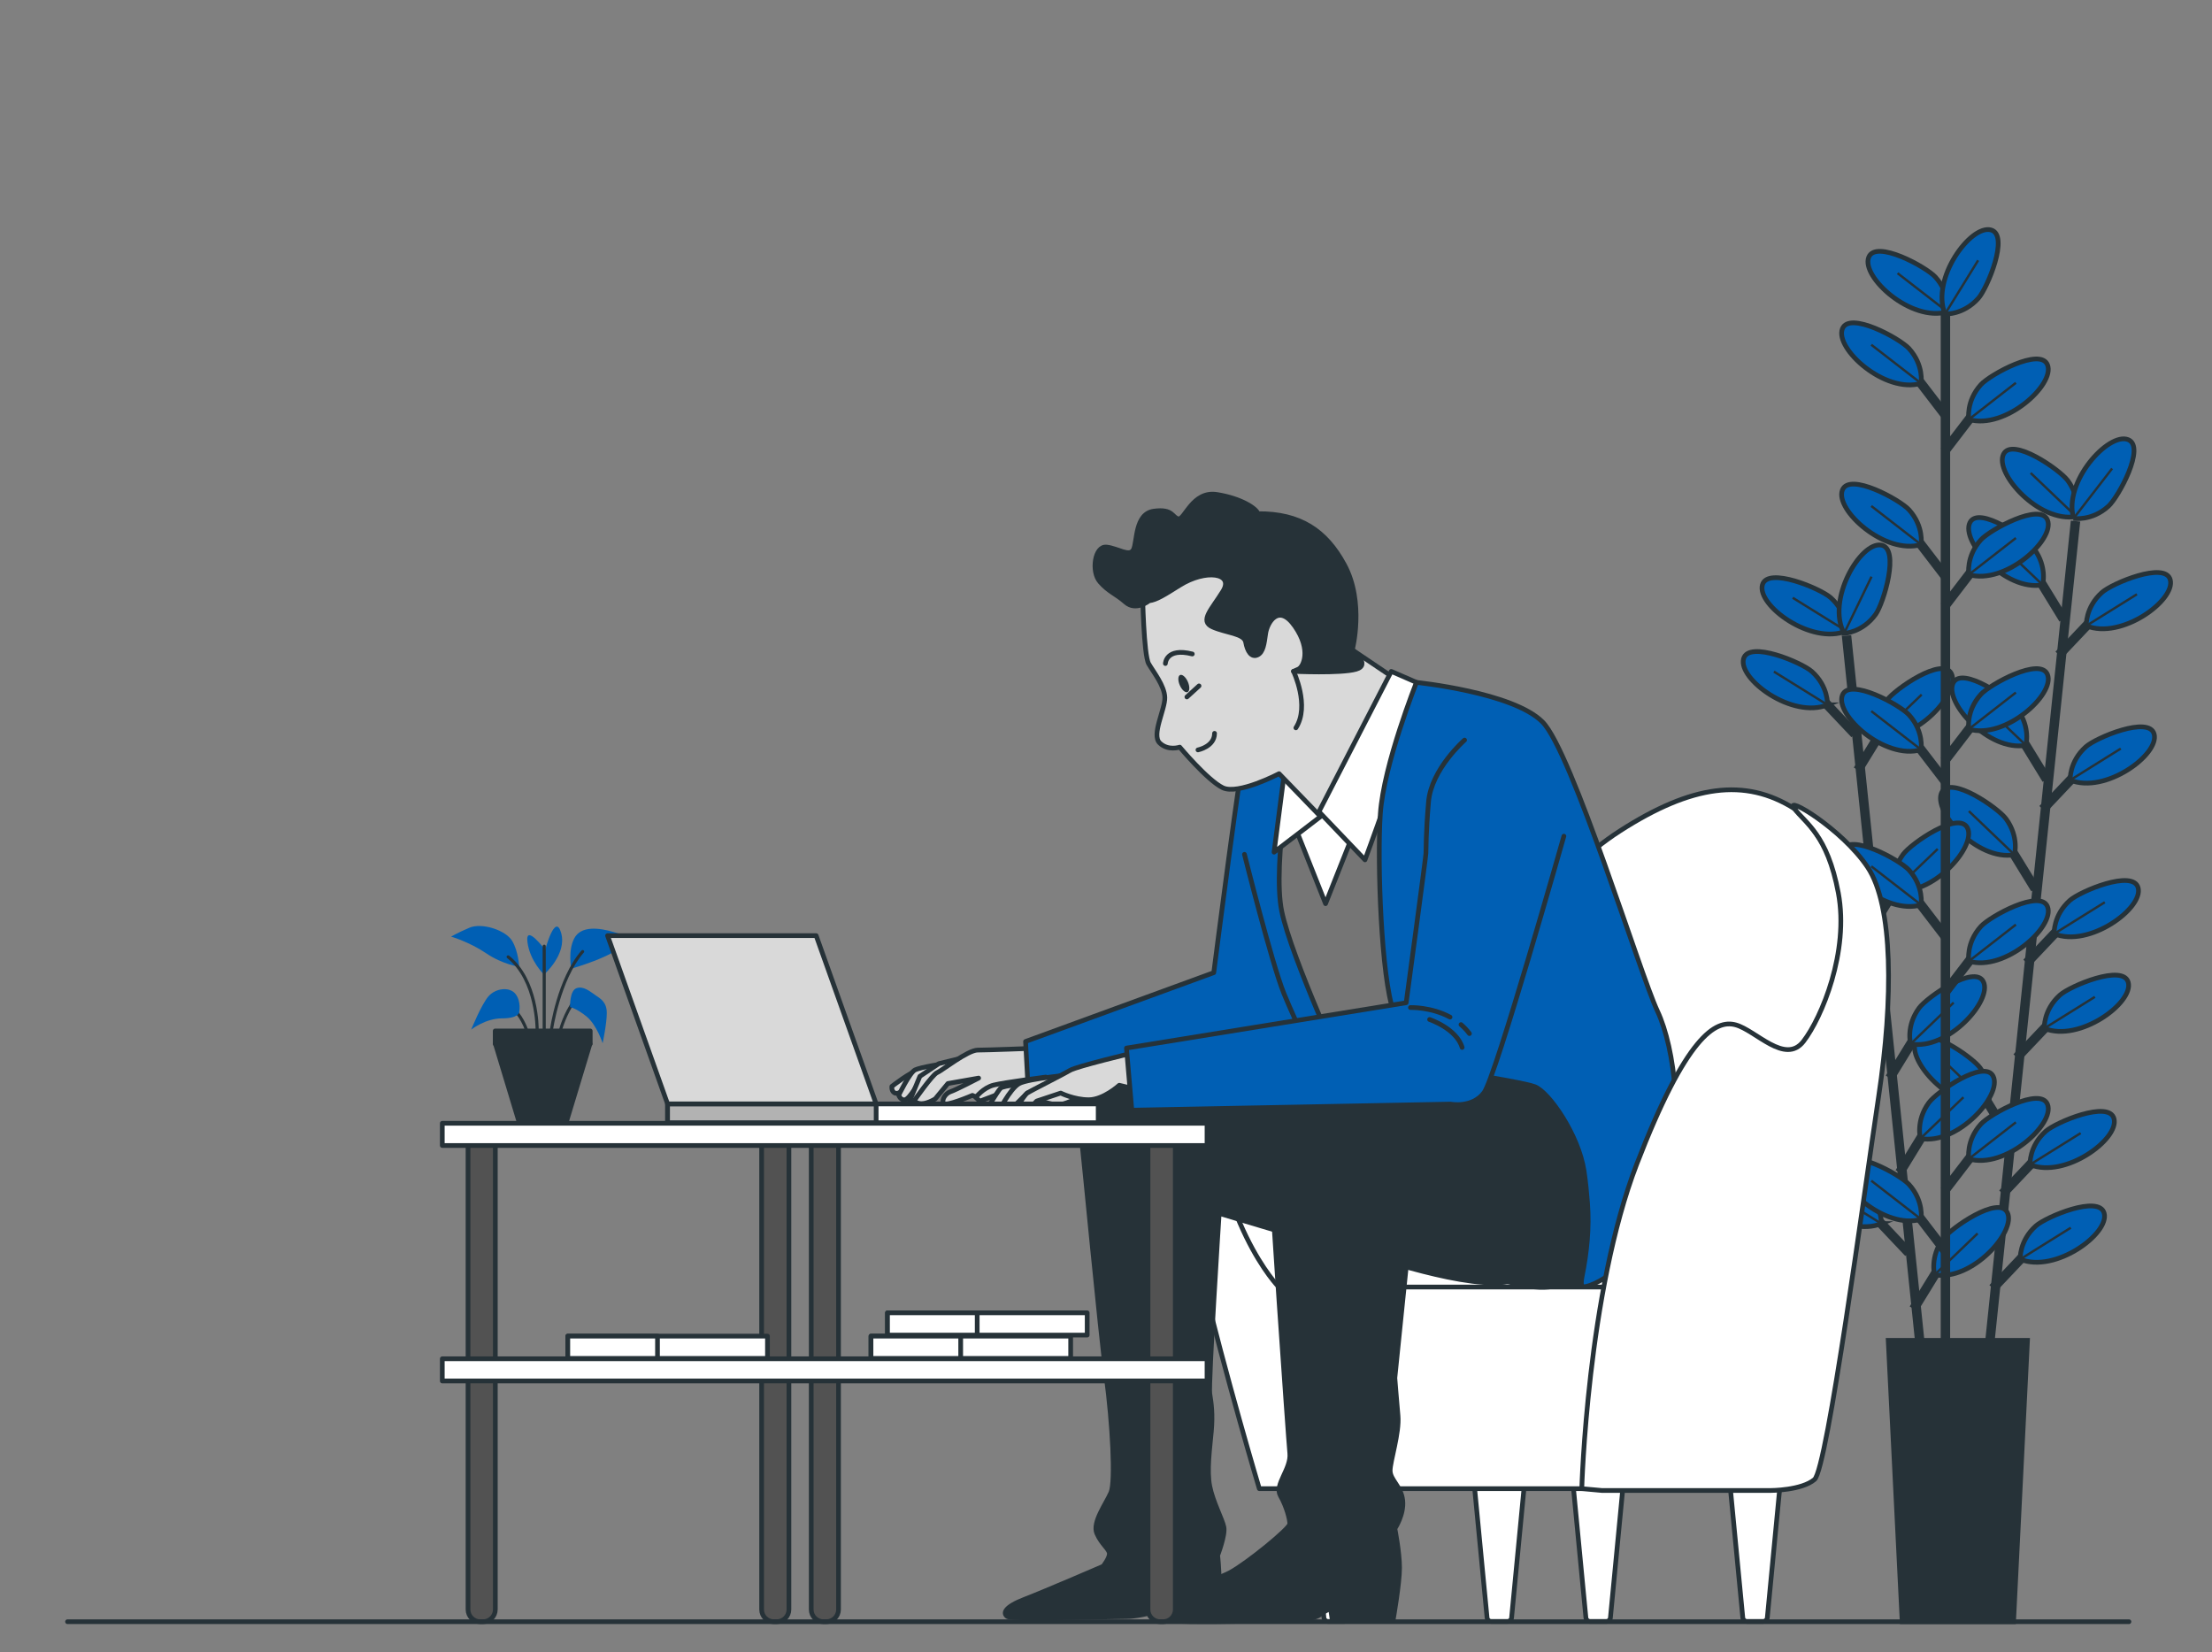 <svg width="470" height="351" viewBox="0 0 470 351" fill="none" xmlns="http://www.w3.org/2000/svg">
<rect x="0" y="0" width="470" height="351" fill="#808080" stroke="none"/>
<g clip-path="url(#clip0_4610_134702)">
<path d="M441 110.72L422.55 287.46" stroke="#263238" stroke-width="2" stroke-miterlimit="10"/>
<path d="M425.515 253.63L433.875 244.8" stroke="#263238" stroke-width="2" stroke-miterlimit="10"/>
<path d="M431.336 247.45C431.336 247.45 431.096 243.54 434.666 240.36C436.816 238.44 448.106 233.69 449.176 237.67C450.346 242 438.776 250.49 431.336 247.45Z" fill="#005FB4" stroke="#263238" stroke-miterlimit="10"/>
<path d="M431.334 247.45L442.094 240.75" stroke="#263238" stroke-width="0.5" stroke-miterlimit="10"/>
<path d="M423.429 273.73L431.789 264.9" stroke="#263238" stroke-width="2" stroke-miterlimit="10"/>
<path d="M429.25 267.55C429.25 267.55 429.01 263.64 432.58 260.46C434.73 258.54 446.02 253.79 447.09 257.77C448.26 262.1 436.69 270.59 429.25 267.55Z" fill="#005FB4" stroke="#263238" stroke-miterlimit="10"/>
<path d="M429.25 267.55L440 260.85" stroke="#263238" stroke-width="0.5" stroke-miterlimit="10"/>
<path d="M430.64 204.59L439 195.76" stroke="#263238" stroke-width="2" stroke-miterlimit="10"/>
<path d="M436.461 198.4C436.461 198.4 436.221 194.49 439.791 191.31C441.941 189.39 453.231 184.64 454.301 188.62C455.471 192.95 443.901 201.44 436.461 198.4Z" fill="#005FB4" stroke="#263238" stroke-miterlimit="10"/>
<path d="M436.459 198.4L447.219 191.7" stroke="#263238" stroke-width="0.5" stroke-miterlimit="10"/>
<path d="M428.536 224.69L436.906 215.86" stroke="#263238" stroke-width="2" stroke-miterlimit="10"/>
<path d="M434.367 218.5C434.367 218.5 434.127 214.59 437.697 211.41C439.847 209.49 451.137 204.74 452.207 208.72C453.377 213.05 441.807 221.54 434.367 218.5Z" fill="#005FB4" stroke="#263238" stroke-miterlimit="10"/>
<path d="M434.367 218.5L445.117 211.8" stroke="#263238" stroke-width="0.5" stroke-miterlimit="10"/>
<path d="M434.046 171.94L442.406 163.11" stroke="#263238" stroke-width="2" stroke-miterlimit="10"/>
<path d="M439.867 165.75C439.867 165.75 439.627 161.84 443.197 158.66C445.347 156.74 456.637 151.99 457.707 155.97C458.877 160.3 447.307 168.79 439.867 165.75Z" fill="#005FB4" stroke="#263238" stroke-miterlimit="10"/>
<path d="M439.867 165.75L450.617 159.05" stroke="#263238" stroke-width="0.5" stroke-miterlimit="10"/>
<path d="M437.468 139.14L445.828 130.31" stroke="#263238" stroke-width="2" stroke-miterlimit="10"/>
<path d="M443.289 132.96C443.289 132.96 443.049 129.05 446.619 125.87C448.769 123.95 460.059 119.2 461.129 123.18C462.299 127.51 450.729 136 443.289 132.96Z" fill="#005FB4" stroke="#263238" stroke-miterlimit="10"/>
<path d="M443.287 132.96L454.047 126.26" stroke="#263238" stroke-width="0.5" stroke-miterlimit="10"/>
<path d="M426.93 241.74L420.57 231.37" stroke="#263238" stroke-width="2" stroke-miterlimit="10"/>
<path d="M422.509 234.49C422.509 234.49 423.549 230.72 420.719 226.86C419.019 224.54 408.939 217.56 407.069 221.23C405.039 225.22 414.589 235.92 422.509 234.49Z" fill="#005FB4" stroke="#263238" stroke-miterlimit="10"/>
<path d="M422.508 234.49L412.828 225.23" stroke="#263238" stroke-width="0.5" stroke-miterlimit="10"/>
<path d="M432.445 188.85L426.085 178.48" stroke="#263238" stroke-width="2" stroke-miterlimit="10"/>
<path d="M428.024 181.6C428.024 181.6 429.064 177.83 426.234 173.97C424.534 171.65 414.454 164.67 412.584 168.34C410.554 172.33 420.104 183.03 428.024 181.6Z" fill="#005FB4" stroke="#263238" stroke-miterlimit="10"/>
<path d="M428.023 181.6L418.343 172.34" stroke="#263238" stroke-width="0.5" stroke-miterlimit="10"/>
<path d="M434.867 165.6L428.517 155.24" stroke="#263238" stroke-width="2" stroke-miterlimit="10"/>
<path d="M430.454 158.35C430.454 158.35 431.494 154.58 428.664 150.72C426.964 148.4 416.884 141.42 415.014 145.09C412.984 149.08 422.534 159.78 430.454 158.35Z" fill="#005FB4" stroke="#263238" stroke-miterlimit="10"/>
<path d="M430.461 158.35L420.771 149.1" stroke="#263238" stroke-width="0.5" stroke-miterlimit="10"/>
<path d="M438.43 131.53L432.07 121.16" stroke="#263238" stroke-width="2" stroke-miterlimit="10"/>
<path d="M434.009 124.27C434.009 124.27 435.049 120.5 432.219 116.64C430.519 114.32 420.439 107.34 418.569 111.01C416.539 115 426.089 125.7 434.009 124.27Z" fill="#005FB4" stroke="#263238" stroke-miterlimit="10"/>
<path d="M434.008 124.27L424.328 115.02" stroke="#263238" stroke-width="0.5" stroke-miterlimit="10"/>
<path d="M441.149 109.74C441.149 109.74 442.189 105.97 439.359 102.11C437.659 99.79 427.579 92.81 425.709 96.48C423.679 100.47 433.229 111.17 441.149 109.74Z" fill="#005FB4" stroke="#263238" stroke-miterlimit="10"/>
<path d="M441.148 109.74L431.468 100.49" stroke="#263238" stroke-width="0.5" stroke-miterlimit="10"/>
<path d="M440.588 110.14C440.588 110.14 444.448 110.78 447.988 107.56C450.118 105.62 455.998 94.87 452.158 93.4C447.978 91.8 438.338 102.42 440.598 110.14H440.588Z" fill="#005FB4" stroke="#263238" stroke-miterlimit="10"/>
<path d="M440.591 110.14L448.781 99.54" stroke="#263238" stroke-width="0.5" stroke-miterlimit="10"/>
<path d="M392.347 135.06L410.688 311.81" stroke="#263238" stroke-width="2" stroke-miterlimit="10"/>
<path d="M406.622 278.1L412.992 267.73" stroke="#263238" stroke-width="2" stroke-miterlimit="10"/>
<path d="M411.055 270.85C411.055 270.85 410.015 267.08 412.855 263.22C414.565 260.9 424.635 253.93 426.505 257.6C428.535 261.59 418.975 272.29 411.065 270.85H411.055Z" fill="#005FB4" stroke="#263238" stroke-miterlimit="10"/>
<path d="M411.055 270.85L420.195 262.07" stroke="#263238" stroke-width="0.5" stroke-miterlimit="10"/>
<path d="M401.528 229.05L407.898 218.68" stroke="#263238" stroke-width="2" stroke-miterlimit="10"/>
<path d="M405.961 221.8C405.961 221.8 404.921 218.03 407.761 214.17C409.471 211.85 419.541 204.88 421.411 208.55C423.441 212.54 413.881 223.24 405.971 221.8H405.961Z" fill="#005FB4" stroke="#263238" stroke-miterlimit="10"/>
<path d="M405.962 221.8L415.102 213.02" stroke="#263238" stroke-width="0.5" stroke-miterlimit="10"/>
<path d="M403.624 249.15L409.984 238.78" stroke="#263238" stroke-width="2" stroke-miterlimit="10"/>
<path d="M408.047 241.9C408.047 241.9 407.007 238.13 409.847 234.27C411.557 231.95 421.627 224.98 423.497 228.65C425.527 232.64 415.967 243.34 408.057 241.9H408.047Z" fill="#005FB4" stroke="#263238" stroke-miterlimit="10"/>
<path d="M408.048 241.9L417.188 233.13" stroke="#263238" stroke-width="0.5" stroke-miterlimit="10"/>
<path d="M398.146 196.39L404.516 186.03" stroke="#263238" stroke-width="2" stroke-miterlimit="10"/>
<path d="M402.578 189.14C402.578 189.14 401.538 185.37 404.378 181.51C406.088 179.19 416.158 172.22 418.028 175.89C420.058 179.88 410.498 190.58 402.588 189.14H402.578Z" fill="#005FB4" stroke="#263238" stroke-miterlimit="10"/>
<path d="M402.579 189.14L411.719 180.37" stroke="#263238" stroke-width="0.5" stroke-miterlimit="10"/>
<path d="M394.747 163.6L401.117 153.24" stroke="#263238" stroke-width="2" stroke-miterlimit="10"/>
<path d="M399.164 156.35C399.164 156.35 398.124 152.58 400.964 148.72C402.674 146.4 412.744 139.43 414.614 143.1C416.644 147.09 407.084 157.79 399.174 156.35H399.164Z" fill="#005FB4" stroke="#263238" stroke-miterlimit="10"/>
<path d="M399.162 156.35L408.312 147.58" stroke="#263238" stroke-width="0.5" stroke-miterlimit="10"/>
<path d="M405.555 266.17L397.195 257.33" stroke="#263238" stroke-width="2" stroke-miterlimit="10"/>
<path d="M399.732 259.98C399.732 259.98 399.972 256.07 396.412 252.89C394.262 250.97 382.972 246.21 381.902 250.19C380.732 254.52 392.292 263.02 399.742 259.98H399.732Z" fill="#005FB4" stroke="#263238" stroke-miterlimit="10"/>
<path d="M399.734 259.98L388.354 252.92" stroke="#263238" stroke-width="0.5" stroke-miterlimit="10"/>
<path d="M400.062 213.27L391.702 204.44" stroke="#263238" stroke-width="2" stroke-miterlimit="10"/>
<path d="M394.24 207.09C394.24 207.09 394.48 203.18 390.92 200C388.77 198.08 377.48 193.32 376.41 197.3C375.24 201.63 386.8 210.13 394.25 207.09H394.24Z" fill="#005FB4" stroke="#263238" stroke-miterlimit="10"/>
<path d="M394.242 207.09L382.862 200.02" stroke="#263238" stroke-width="0.5" stroke-miterlimit="10"/>
<path d="M397.656 190.03L389.296 181.19" stroke="#263238" stroke-width="2" stroke-miterlimit="10"/>
<path d="M391.834 183.84C391.834 183.84 392.074 179.93 388.514 176.75C386.364 174.83 375.074 170.07 374.004 174.05C372.834 178.38 384.394 186.88 391.844 183.84H391.834Z" fill="#005FB4" stroke="#263238" stroke-miterlimit="10"/>
<path d="M391.836 183.84L380.456 176.78" stroke="#263238" stroke-width="0.5" stroke-miterlimit="10"/>
<path d="M394.117 155.95L385.767 147.11" stroke="#263238" stroke-width="2" stroke-miterlimit="10"/>
<path d="M388.295 149.76C388.295 149.76 388.535 145.85 384.975 142.67C382.825 140.75 371.535 135.99 370.465 139.97C369.295 144.3 380.855 152.8 388.305 149.76H388.295Z" fill="#005FB4" stroke="#263238" stroke-miterlimit="10"/>
<path d="M388.297 149.76L376.917 142.7" stroke="#263238" stroke-width="0.5" stroke-miterlimit="10"/>
<path d="M392.295 134.07C392.295 134.07 392.535 130.16 388.975 126.98C386.825 125.06 375.535 120.3 374.465 124.28C373.295 128.61 384.855 137.11 392.305 134.07H392.295Z" fill="#005FB4" stroke="#263238" stroke-miterlimit="10"/>
<path d="M392.297 134.07L380.917 127.01" stroke="#263238" stroke-width="0.5" stroke-miterlimit="10"/>
<path d="M391.826 134.58C391.826 134.58 395.736 134.41 398.536 130.53C400.216 128.2 403.766 116.47 399.696 115.81C395.276 115.1 388.026 127.49 391.826 134.57V134.58Z" fill="#005FB4" stroke="#263238" stroke-miterlimit="10"/>
<path d="M391.826 134.58L397.656 122.52" stroke="#263238" stroke-width="0.5" stroke-miterlimit="10"/>
<path d="M413.359 63.09V286.6" stroke="#263238" stroke-width="2" stroke-miterlimit="10"/>
<path d="M413.186 252.99L420.586 243.34" stroke="#263238" stroke-width="2" stroke-miterlimit="10"/>
<path d="M418.325 246.23C418.325 246.23 417.685 242.37 420.895 238.83C422.835 236.7 433.575 230.8 435.055 234.65C436.665 238.83 426.045 248.48 418.325 246.23Z" fill="#005FB4" stroke="#263238" stroke-miterlimit="10"/>
<path d="M418.328 246.23L428.328 238.45" stroke="#263238" stroke-width="0.5" stroke-miterlimit="10"/>
<path d="M413.186 210.99L420.586 201.34" stroke="#263238" stroke-width="2" stroke-miterlimit="10"/>
<path d="M418.325 204.23C418.325 204.23 417.685 200.37 420.895 196.83C422.835 194.7 433.575 188.8 435.055 192.65C436.665 196.83 426.045 206.48 418.325 204.23Z" fill="#005FB4" stroke="#263238" stroke-miterlimit="10"/>
<path d="M418.328 204.23L428.328 196.45" stroke="#263238" stroke-width="0.5" stroke-miterlimit="10"/>
<path d="M413.186 161.67L420.586 152.02" stroke="#263238" stroke-width="2" stroke-miterlimit="10"/>
<path d="M418.325 154.92C418.325 154.92 417.685 151.06 420.895 147.52C422.835 145.39 433.575 139.49 435.055 143.34C436.665 147.52 426.045 157.17 418.325 154.92Z" fill="#005FB4" stroke="#263238" stroke-miterlimit="10"/>
<path d="M418.328 154.92L428.328 147.14" stroke="#263238" stroke-width="0.5" stroke-miterlimit="10"/>
<path d="M413.186 128.85L420.586 119.19" stroke="#263238" stroke-width="2" stroke-miterlimit="10"/>
<path d="M418.325 122.09C418.325 122.09 417.685 118.23 420.895 114.69C422.835 112.56 433.575 106.66 435.055 110.51C436.665 114.69 426.045 124.34 418.325 122.09Z" fill="#005FB4" stroke="#263238" stroke-miterlimit="10"/>
<path d="M418.328 122.09L428.328 114.31" stroke="#263238" stroke-width="0.5" stroke-miterlimit="10"/>
<path d="M413.186 95.88L420.586 86.22" stroke="#263238" stroke-width="2" stroke-miterlimit="10"/>
<path d="M418.325 89.12C418.325 89.12 417.685 85.26 420.895 81.72C422.835 79.59 433.575 73.69 435.055 77.54C436.665 81.72 426.045 91.37 418.325 89.12Z" fill="#005FB4" stroke="#263238" stroke-miterlimit="10"/>
<path d="M418.328 89.12L428.328 81.34" stroke="#263238" stroke-width="0.5" stroke-miterlimit="10"/>
<path d="M413.344 265.82L405.944 256.16" stroke="#263238" stroke-width="2" stroke-miterlimit="10"/>
<path d="M408.19 259.06C408.19 259.06 408.83 255.2 405.62 251.66C403.68 249.53 392.94 243.63 391.46 247.48C389.85 251.66 400.47 261.31 408.19 259.06Z" fill="#005FB4" stroke="#263238" stroke-miterlimit="10"/>
<path d="M408.195 259.06L397.605 250.86" stroke="#263238" stroke-width="0.5" stroke-miterlimit="10"/>
<path d="M413.344 199.01L405.944 189.36" stroke="#263238" stroke-width="2" stroke-miterlimit="10"/>
<path d="M408.19 192.26C408.19 192.26 408.83 188.4 405.62 184.86C403.68 182.73 392.94 176.83 391.46 180.68C389.85 184.86 400.47 194.51 408.19 192.26Z" fill="#005FB4" stroke="#263238" stroke-miterlimit="10"/>
<path d="M408.195 192.26L397.605 184.06" stroke="#263238" stroke-width="0.5" stroke-miterlimit="10"/>
<path d="M413.344 166.04L405.944 156.39" stroke="#263238" stroke-width="2" stroke-miterlimit="10"/>
<path d="M408.19 159.29C408.19 159.29 408.83 155.43 405.62 151.89C403.68 149.76 392.94 143.86 391.46 147.71C389.85 151.89 400.47 161.54 408.19 159.29Z" fill="#005FB4" stroke="#263238" stroke-miterlimit="10"/>
<path d="M408.195 159.29L397.605 151.09" stroke="#263238" stroke-width="0.5" stroke-miterlimit="10"/>
<path d="M413.344 122.46L405.944 112.81" stroke="#263238" stroke-width="2" stroke-miterlimit="10"/>
<path d="M408.19 115.71C408.19 115.71 408.83 111.85 405.62 108.31C403.68 106.18 392.94 100.28 391.46 104.13C389.85 108.31 400.47 117.96 408.19 115.71Z" fill="#005FB4" stroke="#263238" stroke-miterlimit="10"/>
<path d="M408.195 115.71L397.605 107.51" stroke="#263238" stroke-width="0.5" stroke-miterlimit="10"/>
<path d="M413.344 88.2L405.944 78.55" stroke="#263238" stroke-width="2" stroke-miterlimit="10"/>
<path d="M408.19 81.45C408.19 81.45 408.83 77.59 405.62 74.05C403.68 71.92 392.94 66.02 391.46 69.87C389.85 74.05 400.47 83.7 408.19 81.45Z" fill="#005FB4" stroke="#263238" stroke-miterlimit="10"/>
<path d="M408.195 81.45L397.605 73.25" stroke="#263238" stroke-width="0.5" stroke-miterlimit="10"/>
<path d="M413.784 66.25C413.784 66.25 414.424 62.39 411.214 58.85C409.274 56.72 398.534 50.82 397.054 54.67C395.444 58.85 406.064 68.5 413.784 66.25Z" fill="#005FB4" stroke="#263238" stroke-miterlimit="10"/>
<path d="M413.781 66.25L403.191 58.05" stroke="#263238" stroke-width="0.5" stroke-miterlimit="10"/>
<path d="M413.272 66.71C413.272 66.71 417.182 66.95 420.362 63.37C422.272 61.22 427.012 49.92 423.032 48.85C418.702 47.69 410.222 59.26 413.272 66.7V66.71Z" fill="#005FB4" stroke="#263238" stroke-miterlimit="10"/>
<path d="M413.272 66.71L420.312 55.31" stroke="#263238" stroke-width="0.5" stroke-miterlimit="10"/>
<path d="M404.167 344.56H427.837L430.797 284.78H401.207L404.167 344.56Z" fill="#263238" stroke="#263238" stroke-miterlimit="10"/>
<path d="M110.312 205.42C110.312 205.42 110.182 202.15 108.802 199.88C107.422 197.62 102.382 195.98 99.743 197.11C97.103 198.24 95.843 199 95.843 199C95.843 199 99.743 200.13 103.263 202.52C106.783 204.91 110.312 205.41 110.312 205.41V205.42Z" fill="#005FB4"/>
<path d="M115.589 207.06C115.589 207.06 112.569 204.17 112.069 200.14C111.569 196.11 115.839 201.82 115.839 201.82C115.839 201.82 117.979 193.72 119.239 198.25C120.499 202.78 115.589 207.06 115.589 207.06Z" fill="#005FB4"/>
<path d="M121.379 205.8C121.379 205.8 120.629 202.03 122.009 199.38C123.389 196.74 127.039 196.99 130.689 198.12C134.339 199.25 135.469 199.25 135.469 199.25C135.469 199.25 131.189 202.14 127.539 203.65C123.889 205.16 121.379 205.79 121.379 205.79V205.8Z" fill="#005FB4"/>
<path d="M115.631 219.36C115.451 219.36 115.301 219.21 115.301 219.03V201.04C115.301 200.86 115.451 200.71 115.631 200.71C115.811 200.71 115.961 200.86 115.961 201.04V219.03C115.961 219.21 115.811 219.36 115.631 219.36Z" fill="#263238"/>
<path d="M117.142 219.36C117.142 219.36 117.112 219.36 117.092 219.36C116.912 219.34 116.792 219.17 116.812 218.99C116.872 218.54 118.392 207.88 123.552 201.96C123.672 201.82 123.872 201.81 124.012 201.93C124.152 202.05 124.162 202.25 124.042 202.39C119.012 208.16 117.462 218.97 117.452 219.08C117.432 219.24 117.292 219.36 117.132 219.36H117.142Z" fill="#263238"/>
<path d="M114.121 219.11C113.941 219.11 113.801 218.96 113.801 218.78C113.801 218.68 113.851 208.44 107.761 203.56C107.621 203.45 107.601 203.24 107.711 203.1C107.821 202.96 108.031 202.94 108.171 203.05C114.511 208.12 114.461 218.35 114.461 218.78C114.461 218.96 114.311 219.1 114.131 219.1L114.121 219.11Z" fill="#263238"/>
<path d="M119.151 218.98C119.151 218.98 119.091 218.98 119.071 218.97C118.901 218.92 118.791 218.74 118.841 218.57C118.881 218.43 119.761 215.21 121.781 212.42C121.891 212.27 122.091 212.24 122.231 212.35C122.381 212.46 122.411 212.66 122.301 212.8C120.351 215.49 119.471 218.7 119.461 218.73C119.421 218.88 119.291 218.97 119.151 218.97V218.98Z" fill="#263238"/>
<path d="M121.13 213.98C121.13 213.98 121 210.46 122.51 209.95C124.02 209.44 125.4 210.7 126.54 211.46C127.67 212.21 128.93 212.97 128.93 215.23C128.93 217.49 128.05 221.65 128.05 221.65C128.05 221.65 126.79 217.75 124.65 215.99C122.51 214.23 121.13 213.98 121.13 213.98Z" fill="#005FB4"/>
<path d="M111.846 219.11C111.706 219.11 111.576 219.02 111.536 218.88C111.536 218.85 110.526 215.8 108.246 214C108.106 213.89 108.076 213.68 108.196 213.54C108.306 213.4 108.516 213.38 108.656 213.49C111.096 215.42 112.116 218.55 112.166 218.68C112.216 218.85 112.126 219.03 111.956 219.09C111.926 219.1 111.886 219.11 111.856 219.11H111.846Z" fill="#263238"/>
<path d="M110.307 215.11C110.307 215.11 110.807 212.85 109.557 211.21C108.297 209.57 105.277 209.95 103.767 211.71C102.257 213.47 100.117 218.76 100.117 218.76C100.117 218.76 103.137 216.37 106.657 216.37C110.177 216.37 110.307 215.11 110.307 215.11Z" fill="#005FB4"/>
<path d="M120.332 238.39H110.292L105.272 221.79H125.352L120.332 238.39Z" fill="#263238" stroke="#263238" stroke-linecap="round" stroke-linejoin="round"/>
<path d="M125.409 221.79H105.219V219.04H125.409V221.79Z" fill="#263238" stroke="#263238" stroke-linecap="round" stroke-linejoin="round"/>
<path d="M341.302 344.5H337.852C337.382 344.5 336.992 344.13 336.962 343.66L334.222 315.12H344.922L342.182 343.66C342.162 344.13 341.772 344.5 341.292 344.5H341.302Z" fill="white" stroke="#263238" stroke-linecap="round" stroke-linejoin="round"/>
<path d="M374.638 344.5H371.188C370.718 344.5 370.328 344.13 370.298 343.66L367.558 315.12H378.258L375.518 343.66C375.498 344.13 375.108 344.5 374.628 344.5H374.638Z" fill="white" stroke="#263238" stroke-linecap="round" stroke-linejoin="round"/>
<path d="M320.302 344.5H316.852C316.382 344.5 315.992 344.13 315.962 343.66L313.222 315.12H323.922L321.182 343.66C321.162 344.13 320.772 344.5 320.292 344.5H320.302Z" fill="white" stroke="#263238" stroke-linecap="round" stroke-linejoin="round"/>
<path d="M285.638 344.5H282.188C281.718 344.5 281.328 344.13 281.298 343.66L278.558 315.12H289.258L286.518 343.66C286.498 344.13 286.108 344.5 285.628 344.5H285.638Z" fill="white" stroke="#263238" stroke-linecap="round" stroke-linejoin="round"/>
<path d="M336.094 316.29H267.574C267.574 316.29 260.564 292.89 255.114 270.31C249.664 247.73 243.434 219.31 250.054 213.47C256.674 207.63 274.194 217.75 287.434 220.48C300.674 223.21 303.394 220.09 312.354 210.75C321.304 201.41 329.094 186.22 344.284 176.49C359.464 166.76 370.754 165.2 381.274 171.82C381.274 171.82 391.784 180.77 392.564 195.96C393.344 211.14 389.064 230.22 383.614 240.73C378.164 251.24 336.114 316.3 336.114 316.3L336.094 316.29Z" fill="white" stroke="#263238" stroke-linecap="round" stroke-linejoin="round"/>
<path d="M345.719 273.45H271.719C271.719 273.45 258.389 260.12 256.389 228.12" stroke="#263238" stroke-linecap="round" stroke-linejoin="round"/>
<path d="M293.98 144.05L302.36 149.17C302.36 149.17 296.54 181.06 297.94 197.82C299.34 214.58 306.32 230.64 306.32 230.64H283.74C283.74 230.64 275.36 210.62 271.64 196.65C267.92 182.68 274.43 149.86 274.43 149.86L293.98 144.04V144.05Z" fill="#757575" stroke="#263238" stroke-linecap="round" stroke-linejoin="round"/>
<path d="M201.084 229.05C201.084 229.05 196.264 227.53 194.984 227.53C193.694 227.53 189.504 230.82 189.504 230.82C189.504 230.82 189.334 232.02 190.284 232.28C191.234 232.53 194.484 230.28 194.484 230.28L199.904 231.88L201.094 229.04L201.084 229.05Z" fill="#D9D9D9" stroke="#263238" stroke-linecap="round" stroke-linejoin="round"/>
<path d="M200.56 225.98C200.56 225.98 195.57 226.75 194.42 227.32C193.27 227.9 190.96 232.7 190.96 232.7C190.96 232.7 191.34 233.85 192.3 233.66C193.26 233.47 195.18 230.01 195.18 230.01L200.75 229.05L200.56 225.98Z" fill="#D9D9D9" stroke="#263238" stroke-linecap="round" stroke-linejoin="round"/>
<path d="M205.815 224.45L199.485 225.99L195.455 228.68L193.155 234.25C193.155 234.25 193.925 235.02 194.885 234.83C195.845 234.64 199.875 230.22 199.875 230.22L205.635 226.57L207.555 224.46H205.825L205.815 224.45Z" fill="#D9D9D9" stroke="#263238" stroke-linecap="round" stroke-linejoin="round"/>
<path d="M219.637 222.73C219.637 222.73 209.847 223.11 207.737 223.11C205.627 223.11 200.057 227.53 199.097 227.91C198.137 228.29 194.107 234.05 194.107 234.05C194.107 234.05 193.917 234.05 195.257 234.43C196.597 234.81 198.717 233.47 198.717 233.47L201.407 230.21L207.937 229.06C207.937 229.06 203.137 231.56 201.987 231.94C200.837 232.32 200.067 233.67 200.447 234.44C200.827 235.21 206.617 232.73 206.617 232.73C206.617 232.73 208.787 233.88 211.087 232.73C213.387 231.58 213.687 231.55 216.137 230.42C218.587 229.29 223.477 226.38 223.477 226.38L219.637 222.73Z" fill="#D9D9D9" stroke="#263238" stroke-linecap="round" stroke-linejoin="round"/>
<path d="M269.537 154.29C269.537 154.29 265.818 154.99 264.878 157.08C263.948 159.17 257.897 206.66 257.897 206.66L217.908 221.28L218.667 235.29C218.667 235.29 266.047 229.47 269.307 230.17C272.567 230.87 280.478 231.8 283.738 229.24C286.998 226.68 274.628 215.97 272.378 206.12C267.048 182.79 267.707 166.79 267.707 166.79C267.707 166.79 274.187 151.5 269.537 154.29Z" fill="#005FB4" stroke="#263238" stroke-linecap="round" stroke-linejoin="round"/>
<path d="M264.42 181.52C264.42 181.52 270.24 204.8 272.8 211.08C275.36 217.36 280.48 227.84 280.48 227.84L286.07 228.77C286.07 228.77 274.43 203.63 272.34 193.62C270.25 183.61 274.9 158.24 275.13 157.31C275.36 156.38 273.5 150.56 270.01 151.72" fill="#005FB4"/>
<path d="M264.42 181.52C264.42 181.52 270.24 204.8 272.8 211.08C275.36 217.36 280.48 227.84 280.48 227.84L286.07 228.77C286.07 228.77 274.43 203.63 272.34 193.62C270.25 183.61 274.9 158.24 275.13 157.31C275.36 156.38 273.5 150.56 270.01 151.72" stroke="#263238" stroke-linecap="round" stroke-linejoin="round"/>
<path d="M274.899 175.01L281.649 192L288.859 173.84L280.249 167.09L274.899 175.01Z" fill="white" stroke="#263238" stroke-linecap="round" stroke-linejoin="round"/>
<path d="M273.268 161.27L270.708 181.06L281.648 172.68L273.268 161.27Z" fill="white" stroke="#263238" stroke-linecap="round" stroke-linejoin="round"/>
<path d="M242.769 126.07C242.769 126.07 243.009 139.21 244.069 141.03C245.129 142.85 247.399 145.66 247.499 148.17C247.589 150.68 244.609 156.1 246.399 157.85C248.199 159.6 250.669 158.74 250.669 158.74C250.669 158.74 256.529 165.76 259.789 167.36C263.049 168.97 271.779 164.38 271.779 164.38L280.479 173.38L296.539 144.28L287.349 138.09C287.349 138.09 283.799 119.8 272.409 115.95C261.019 112.1 244.549 121.46 242.769 126.07Z" fill="#D9D9D9" stroke="#263238" stroke-linecap="round" stroke-linejoin="round"/>
<path d="M274.846 142.63C274.846 142.63 278.366 149.98 275.346 154.64" stroke="#263238" stroke-linecap="round" stroke-linejoin="round"/>
<path d="M252.386 144.85C252.826 145.85 252.806 146.83 252.336 147.04C251.866 147.25 251.126 146.61 250.686 145.61C250.246 144.61 250.266 143.63 250.736 143.42C251.206 143.21 251.946 143.85 252.386 144.85Z" fill="#263238"/>
<path d="M254.542 159.33C254.542 159.33 258.062 158.63 258.062 155.81" stroke="#263238" stroke-linecap="round" stroke-linejoin="round"/>
<path d="M254.766 145.73L252.186 148.08" stroke="#263238" stroke-linecap="round" stroke-linejoin="round"/>
<path d="M247.616 140.98C247.616 140.98 247.736 137.53 253.336 138.95" stroke="#263238" stroke-linecap="round" stroke-linejoin="round"/>
<path d="M235.101 116.23C237.561 116.5 240.011 118.41 240.831 116.78C241.651 115.15 241.101 109.14 245.191 108.6C249.281 108.05 249.011 109.96 250.371 110.24C251.731 110.51 253.371 104.24 258.551 105.06C263.711 105.88 266.981 108.04 267.271 109.14C276.211 109.07 281.711 112.7 285.651 120C289.981 128.01 287.331 138.1 287.331 138.1C287.331 138.1 291.401 141.26 288.141 142.19C284.881 143.12 274.821 142.64 274.821 142.64L275.881 142.17C276.941 141.7 278.671 138.13 275.151 133.07C271.631 128.01 269.241 132.39 268.931 134.56C268.621 136.73 268.431 138.6 267.161 139.17C265.881 139.74 265.011 138.34 264.681 136.45C264.351 134.56 260.501 134.49 257.641 133.21C254.781 131.93 257.501 129.45 259.861 125.6C262.221 121.75 256.221 120.85 250.641 124.35C247.421 126.37 245.741 127.45 244.151 127.65L244.081 127.7C244.081 127.7 241.351 129.88 239.171 127.97C236.991 126.06 235.621 125.79 233.711 123.61C231.801 121.43 232.621 115.97 235.071 116.24L235.101 116.23Z" fill="#263238" stroke="#263238" stroke-linecap="round" stroke-linejoin="round"/>
<path d="M295.609 142.65L280.249 172.45L290.029 182.69C290.029 182.69 298.409 160.11 299.339 154.52C300.269 148.93 300.969 144.98 300.969 144.98L295.619 142.65H295.609Z" fill="white" stroke="#263238" stroke-linecap="round" stroke-linejoin="round"/>
<path d="M286.721 226.79C286.721 226.79 241.721 224.46 236.051 226.79C230.381 229.12 229.051 235.12 229.721 241.12C230.391 247.12 233.721 282.45 235.051 292.45C236.381 302.45 237.051 314.78 236.051 317.12C235.051 319.46 232.051 323.45 233.051 325.79C234.051 328.12 235.721 329.12 235.721 330.12C235.721 331.12 234.391 332.79 234.391 332.79C234.391 332.79 222.061 338.12 217.721 339.79C213.391 341.46 213.051 342.79 214.051 343.46C215.051 344.13 235.721 343.46 239.381 343.46C243.041 343.46 250.051 341.13 250.051 341.13V342.8H259.051V336.47C259.051 333.14 258.721 330.47 258.721 330.47C258.721 330.47 260.391 326.14 260.051 324.47C259.721 322.8 257.721 319.14 257.051 315.8C256.381 312.47 257.051 307.8 257.381 304.13C257.711 300.46 257.381 298.13 257.051 296.13C256.721 294.13 259.051 257.8 259.051 257.8C259.051 257.8 285.381 265.8 288.051 266.13C290.721 266.46 312.381 274.46 321.381 272.13C330.381 269.8 317.711 241.46 307.711 231.8C297.711 222.13 286.711 226.8 286.711 226.8L286.721 226.79Z" fill="#263238" stroke="#263238" stroke-linecap="round" stroke-linejoin="round"/>
<path d="M305.054 223.45C305.054 223.45 275.384 225.78 272.054 229.12C268.724 232.45 269.724 239.12 269.724 243.45C269.724 247.78 273.724 305.45 274.054 308.78C274.384 312.11 270.724 315.45 272.054 317.78C273.384 320.11 274.054 322.78 274.054 323.78C274.054 324.78 265.054 332.11 261.384 334.11C257.714 336.11 247.384 338.44 245.714 340.11C244.044 341.78 244.384 343.11 247.384 344.11C250.384 345.11 275.384 344.11 275.384 344.11C275.384 344.11 279.054 344.11 280.384 343.11C281.714 342.11 282.714 341.78 282.714 341.78L283.044 344.01H296.044C296.044 344.01 297.374 336.45 297.374 333.11C297.374 329.77 296.374 324.78 296.374 324.78C296.374 324.78 298.374 321.78 298.044 318.78C297.714 315.78 295.374 314.45 295.374 312.45C295.374 310.45 297.374 304.45 297.044 300.78C296.714 297.11 296.374 292.78 296.374 292.78L299.374 263.45C299.374 263.45 319.374 274.45 329.044 273.45C338.714 272.45 341.374 271.12 344.044 266.45C346.714 261.78 346.714 242.12 342.374 234.45C338.044 226.78 314.044 219.78 305.044 223.45H305.054Z" fill="#263238" stroke="#263238" stroke-linecap="round" stroke-linejoin="round"/>
<path d="M300.97 144.98C300.97 144.98 293.99 162.44 293.29 172.91C292.59 183.39 293.52 207.83 296.08 214.81C298.64 221.79 299.8 226.22 299.8 226.22C299.8 226.22 323.08 229.71 326.1 230.88C329.13 232.04 335.41 241.12 336.58 248.8C336.92 251.01 337.15 253.4 337.32 255.68C337.71 260.9 337.19 266.12 336.15 271.25C335.96 272.21 335.92 273 336.21 273.29C337.14 274.22 349.61 268.59 353.8 254.16C357.99 239.73 355.89 222.73 352.17 214.82C348.45 206.91 334.01 159.65 327.73 153.37C321.44 147.08 300.96 144.99 300.96 144.99L300.97 144.98Z" fill="#005FB4" stroke="#263238" stroke-linecap="round" stroke-linejoin="round"/>
<path d="M222.209 228.84C222.209 228.84 213.419 229.97 211.149 230.54C208.879 231.11 207.339 233.17 207.339 233.17L208.199 233.96L214.559 231.55L222.219 228.84H222.209Z" fill="#D9D9D9" stroke="#263238" stroke-linecap="round" stroke-linejoin="round"/>
<path d="M218.607 230.24C218.607 230.24 213.237 230.57 212.577 231.23C211.917 231.89 209.067 236.71 209.067 236.71L210.387 237.59L214.007 234.19L218.617 231.67V230.24H218.607Z" fill="#D9D9D9" stroke="#263238" stroke-linecap="round" stroke-linejoin="round"/>
<path d="M228.488 228.26C228.488 228.26 218.517 229.11 216.527 230.24C214.537 231.37 212.027 236.48 212.027 236.48L213.448 237.05L218.268 232.23L230.188 230.24L228.488 228.25V228.26Z" fill="#D9D9D9" stroke="#263238" stroke-linecap="round" stroke-linejoin="round"/>
<path d="M228.922 233.31C228.922 233.31 226.182 234.74 224.752 234.74C223.322 234.74 218.832 233.2 218.832 233.2C218.832 233.2 223.332 231.34 224.202 231.23C225.082 231.12 228.912 233.31 228.912 233.31H228.922Z" fill="#D9D9D9" stroke="#263238" stroke-linecap="round" stroke-linejoin="round"/>
<path d="M240.689 223.72C240.689 223.72 228.769 226.56 227.359 227.41C225.949 228.26 219.129 231.67 218.279 232.23C217.429 232.8 214.879 237.34 214.879 237.34C214.879 237.34 216.579 239.33 217.149 237.91C217.719 236.49 220.269 233.94 220.269 233.94L225.379 232.24C225.379 232.24 228.219 233.66 231.339 233.66C234.459 233.66 237.819 230.58 237.819 230.58L243.539 231.95L240.699 223.72H240.689Z" fill="#D9D9D9" stroke="#263238" stroke-linecap="round" stroke-linejoin="round"/>
<path d="M311.189 157.24C311.189 157.24 304.119 163.41 303.529 170.37C302.939 177.33 303.039 180.13 302.979 181.3C302.919 182.46 298.779 213.05 298.779 213.05L239.349 222.68L240.489 235.88L308.209 234.58C308.209 234.58 312.819 235.51 315.329 232.14C317.829 228.77 332.289 177.66 332.289 177.66" fill="#005FB4"/>
<path d="M311.189 157.24C311.189 157.24 304.119 163.41 303.529 170.37C302.939 177.33 303.039 180.13 302.979 181.3C302.919 182.46 298.779 213.05 298.779 213.05L239.349 222.68L240.489 235.88L308.209 234.58C308.209 234.58 312.819 235.51 315.329 232.14C317.829 228.77 332.289 177.66 332.289 177.66" stroke="#263238" stroke-linecap="round" stroke-linejoin="round"/>
<path d="M310.429 217.69C311.069 218.24 311.679 218.87 312.219 219.6" stroke="#263238" stroke-linecap="round" stroke-linejoin="round"/>
<path d="M299.692 214.07C299.692 214.07 304.052 213.92 308.102 216.1" stroke="#263238" stroke-linecap="round" stroke-linejoin="round"/>
<path d="M303.752 216.61C303.752 216.61 309.482 218.53 310.672 222.55" stroke="#263238" stroke-linecap="round" stroke-linejoin="round"/>
<path d="M336.093 316.29C336.093 316.29 337.263 274.59 347.773 247.34C358.283 220.09 364.513 216.58 368.793 217.75C373.073 218.92 379.303 226.32 383.203 221.25C387.093 216.19 392.933 202.17 390.603 189.71C388.263 177.25 383.593 174.92 381.263 171.8C378.923 168.69 391.383 176.08 396.833 184.26C402.283 192.44 402.283 212.29 399.173 232.93C396.063 253.56 388.273 312.01 385.543 314.34C382.813 316.68 376.203 316.68 376.203 316.68H340.383L336.103 316.29H336.093Z" fill="white" stroke="#263238" stroke-linecap="round" stroke-linejoin="round"/>
<path d="M141.844 234.55H233.344V238.55H141.844V234.55Z" fill="white" stroke="#263238" stroke-linecap="round" stroke-linejoin="round"/>
<path d="M141.844 234.55H186.164V238.55H141.844V234.55Z" fill="#B2B2B2" stroke="#263238" stroke-linecap="round" stroke-linejoin="round"/>
<path d="M129.094 198.79H173.414L186.164 234.54H141.844L129.094 198.79Z" fill="#D9D9D9" stroke="#263238" stroke-linecap="round" stroke-linejoin="round"/>
<path d="M174.947 344.56H175.577C177.007 344.56 178.167 343.4 178.167 341.97V241.01H172.367V341.97C172.367 343.4 173.527 344.56 174.957 344.56H174.947Z" fill="#525252" stroke="#263238" stroke-linecap="round" stroke-linejoin="round"/>
<path d="M164.408 344.56H165.038C166.468 344.56 167.628 343.4 167.628 341.97V241.01H161.828V341.97C161.828 343.4 162.988 344.56 164.418 344.56H164.408Z" fill="#525252" stroke="#263238" stroke-linecap="round" stroke-linejoin="round"/>
<path d="M246.502 344.56H247.132C248.562 344.56 249.722 343.4 249.722 341.97V241.01H243.922V341.97C243.922 343.4 245.082 344.56 246.512 344.56H246.502Z" fill="#525252" stroke="#263238" stroke-linecap="round" stroke-linejoin="round"/>
<path d="M102.025 344.56H102.655C104.085 344.56 105.245 343.4 105.245 341.97L105.245 241.01H99.445L99.445 341.97C99.445 343.4 100.605 344.56 102.035 344.56H102.025Z" fill="#525252" stroke="#263238" stroke-linecap="round" stroke-linejoin="round"/>
<path d="M256.467 243.38L93.977 243.38V238.66L256.467 238.66V243.38Z" fill="white" stroke="#263238" stroke-linecap="round" stroke-linejoin="round"/>
<path d="M256.467 293.41H93.977V288.69H256.467V293.41Z" fill="white" stroke="#263238" stroke-linecap="round" stroke-linejoin="round"/>
<path d="M185.062 283.88H227.492V288.61H185.062V283.88Z" fill="white" stroke="#263238" stroke-linecap="round" stroke-linejoin="round"/>
<path d="M185.065 283.88H204.125V288.61H185.065V283.88Z" fill="white" stroke="#263238" stroke-linecap="round" stroke-linejoin="round"/>
<path d="M120.64 283.88H163.07V288.61H120.64V283.88Z" fill="white" stroke="#263238" stroke-linecap="round" stroke-linejoin="round"/>
<path d="M120.643 283.88H139.703V288.61H120.643V283.88Z" fill="white" stroke="#263238" stroke-linecap="round" stroke-linejoin="round"/>
<path d="M188.57 278.93H231V283.66H188.57V278.93Z" fill="white" stroke="#263238" stroke-linecap="round" stroke-linejoin="round"/>
<path d="M188.573 278.93H207.633V283.66H188.573V278.93Z" fill="white" stroke="#263238" stroke-linecap="round" stroke-linejoin="round"/>
<path d="M452.352 344.56H14.352" stroke="#263238" stroke-linecap="round" stroke-linejoin="round"/>
</g>
<defs>
<clipPath id="clip0_4610_134702">
<rect width="470" height="351" fill="white" transform="matrix(-1 0 0 1 470 0)"/>
</clipPath>
</defs>
</svg>
